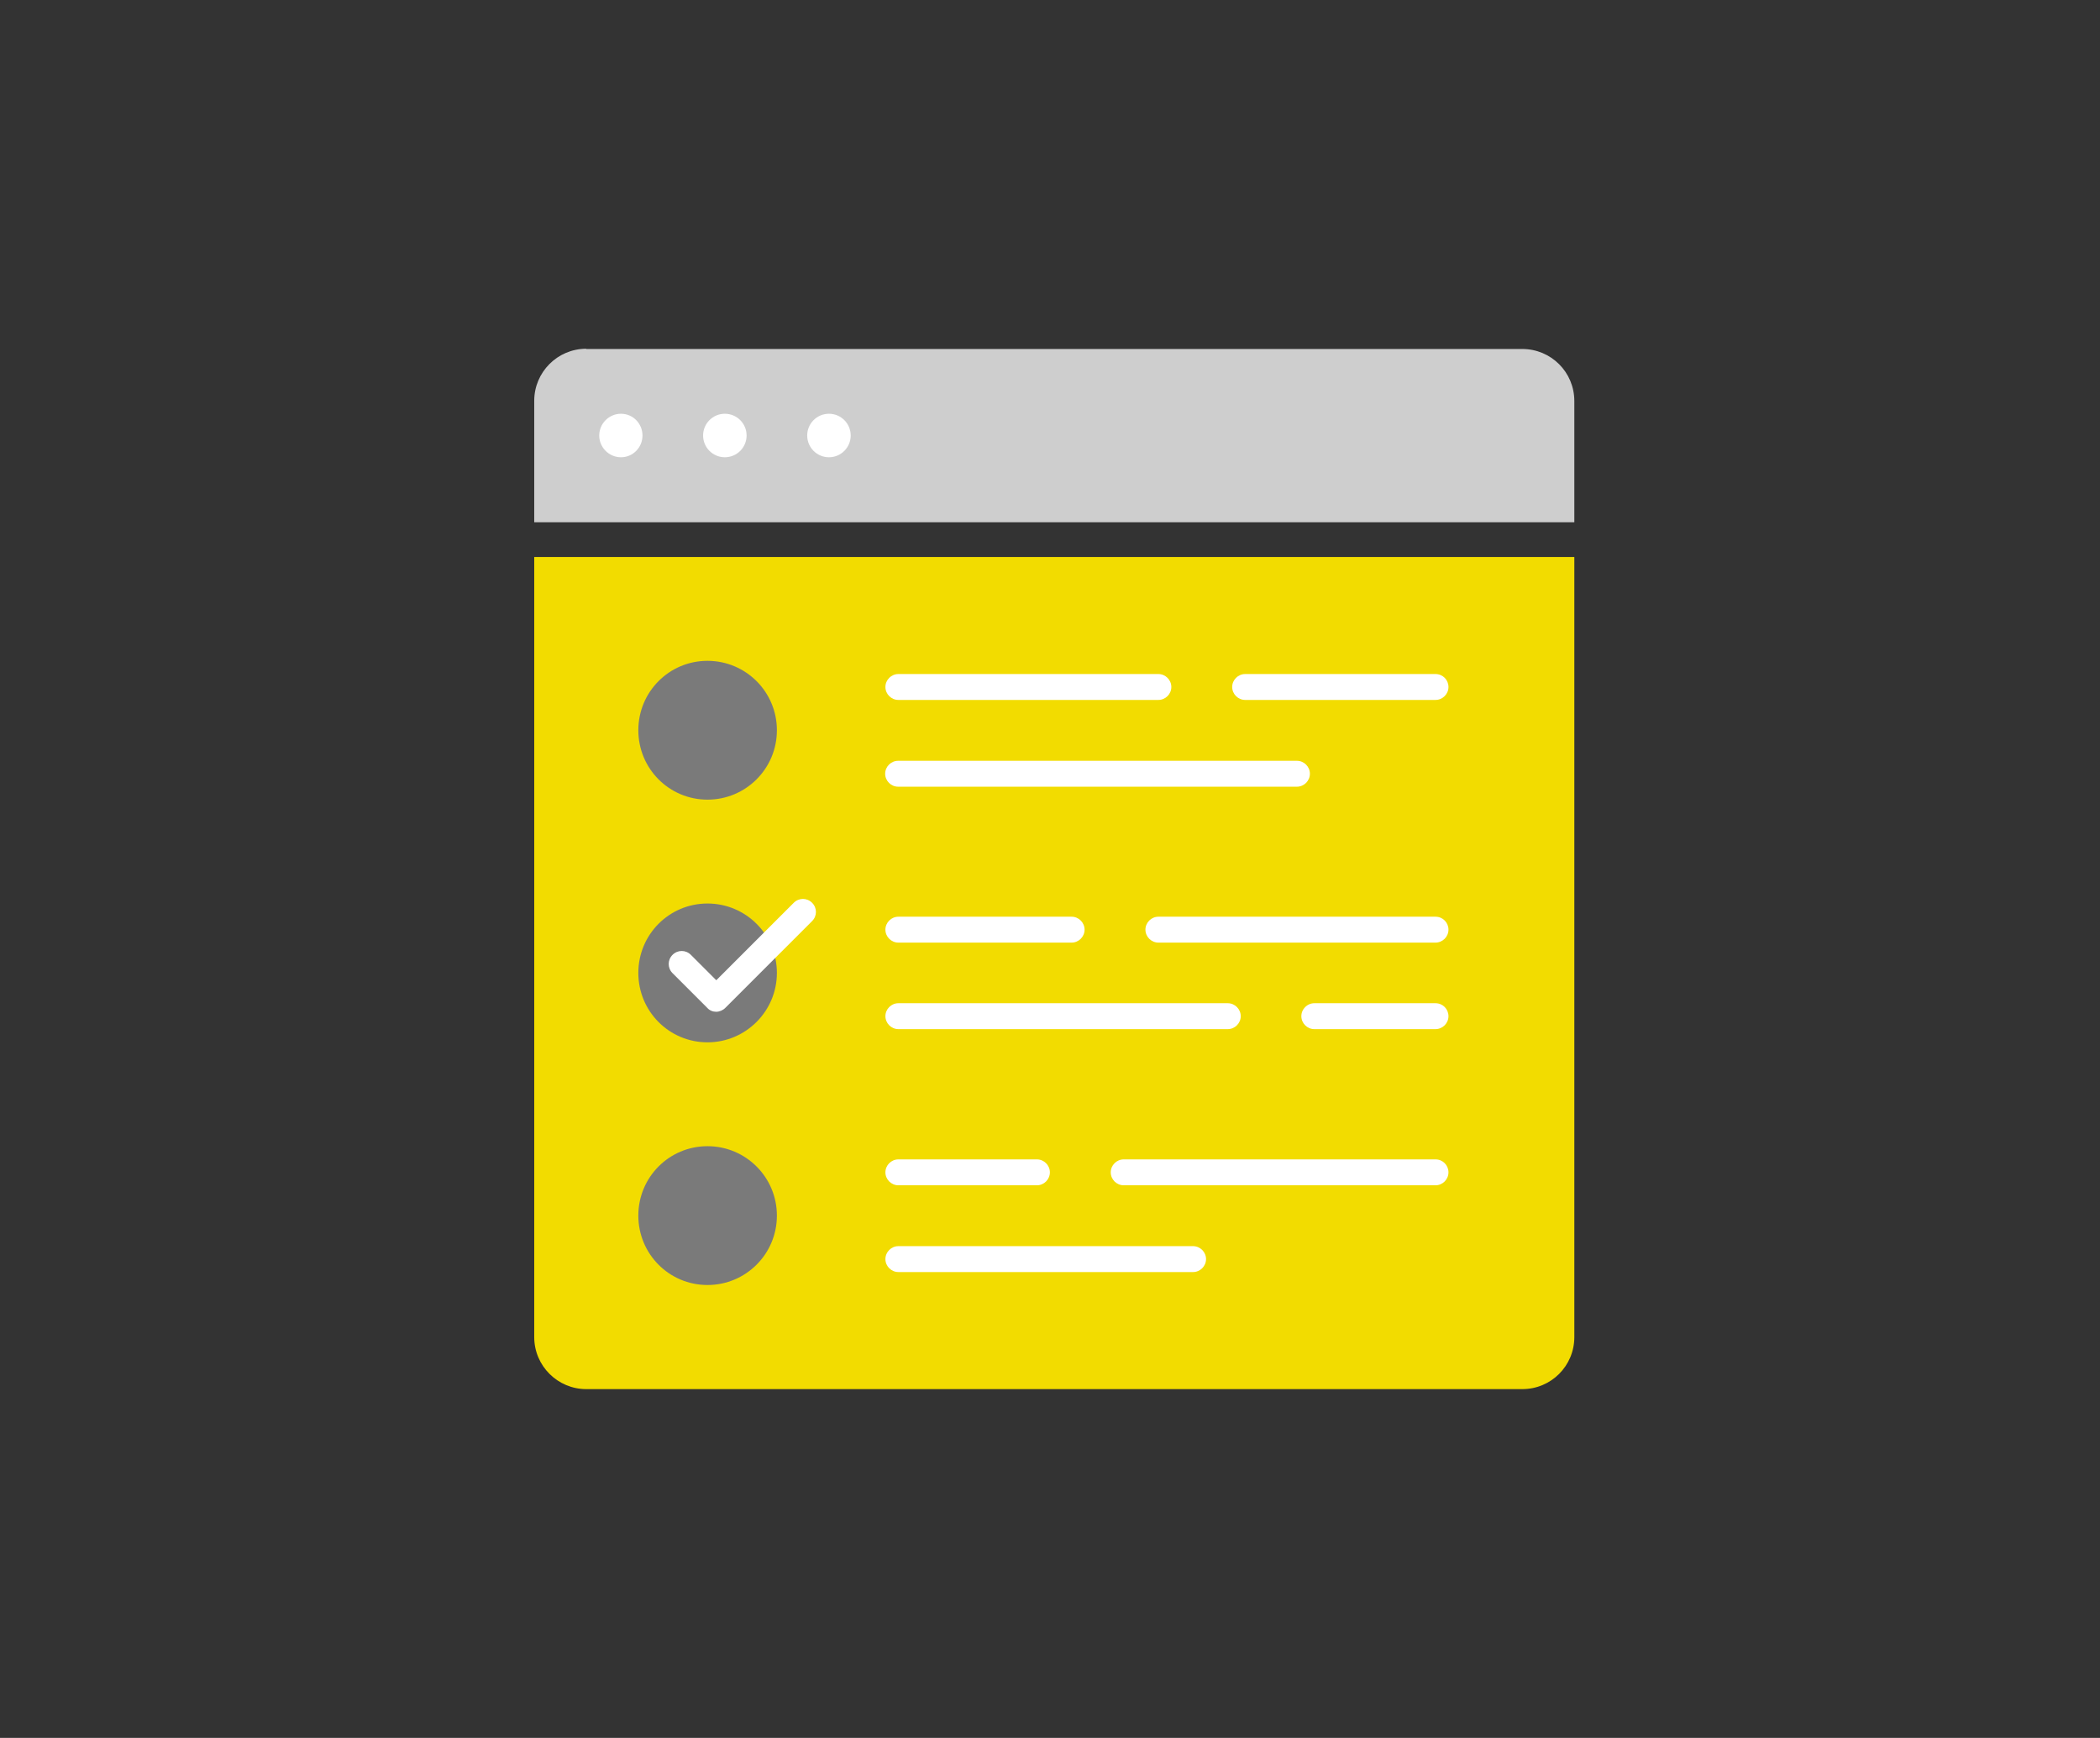 <?xml version="1.0" encoding="UTF-8"?>
<svg id="uuid-1e070835-5123-4a55-9212-efb2350c4503" data-name="レイヤー 1" xmlns="http://www.w3.org/2000/svg" viewBox="0 0 85.93 71.11">
  <rect x="0" y="0" width="85.93" height="71.11" fill="#333333" stroke="none"/>
  <defs>
    <style>
      .uuid-5be1037d-4184-42c4-a1ac-9660b191f681 {
        fill: #f2dc00;
      }

      .uuid-2b4b0a89-6731-41e0-8135-d1354d74021d {
        fill: #fff;
      }

      .uuid-e5bfae26-746d-4de0-bb16-466fb620450e {
        fill: #cecece;
      }

      .uuid-5f01525b-0c9e-4eff-b7d5-141309625998 {
        fill: #7a7a7a;
      }
    </style>
  </defs>
  <path class="uuid-5be1037d-4184-42c4-a1ac-9660b191f681" d="M62.29,56.84H23.99c-1.17,0-2.13-.95-2.13-2.13v-31.92h42.56v31.92c0,1.18-.95,2.13-2.13,2.13Z"/>
  <path class="uuid-e5bfae26-746d-4de0-bb16-466fb620450e" d="M23.99,14.28h38.3c1.18,0,2.13.95,2.13,2.13v4.96H21.86v-4.97c0-1.17.95-2.13,2.13-2.13Z"/>
  <path class="uuid-2b4b0a89-6731-41e0-8135-d1354d74021d" d="M26.29,17.82c0,.49-.39.89-.88.89s-.89-.4-.89-.89.4-.89.89-.89.88.4.88.89Z"/>
  <circle class="uuid-2b4b0a89-6731-41e0-8135-d1354d74021d" cx="29.66" cy="17.82" r=".89"/>
  <circle class="uuid-2b4b0a89-6731-41e0-8135-d1354d74021d" cx="33.92" cy="17.82" r=".89"/>
  <path class="uuid-5f01525b-0c9e-4eff-b7d5-141309625998" d="M31.79,29.88c0,1.57-1.27,2.84-2.84,2.84s-2.83-1.27-2.83-2.84,1.26-2.84,2.83-2.84,2.84,1.27,2.84,2.84Z"/>
  <path class="uuid-5f01525b-0c9e-4eff-b7d5-141309625998" d="M31.79,39.81c0,1.56-1.27,2.84-2.84,2.84s-2.83-1.27-2.83-2.84,1.26-2.84,2.83-2.84,2.84,1.27,2.84,2.84Z"/>
  <path class="uuid-5f01525b-0c9e-4eff-b7d5-141309625998" d="M31.79,49.74c0,1.57-1.27,2.84-2.84,2.84s-2.83-1.27-2.83-2.84,1.26-2.84,2.83-2.84,2.84,1.27,2.84,2.84Z"/>
  <path class="uuid-2b4b0a89-6731-41e0-8135-d1354d74021d" d="M58.74,28.64h-7.79c-.29,0-.53-.24-.53-.53s.24-.53.53-.53h7.79c.3,0,.53.24.53.53s-.24.53-.53.53Z"/>
  <path class="uuid-2b4b0a89-6731-41e0-8135-d1354d74021d" d="M47.4,28.64h-10.64c-.29,0-.53-.24-.53-.53s.24-.53.53-.53h10.64c.29,0,.53.24.53.53s-.24.53-.53.53Z"/>
  <path class="uuid-2b4b0a89-6731-41e0-8135-d1354d74021d" d="M53.07,32.19h-16.32c-.29,0-.53-.24-.53-.53s.24-.53.53-.53h16.32c.29,0,.53.24.53.53s-.24.53-.53.53Z"/>
  <path class="uuid-2b4b0a89-6731-41e0-8135-d1354d74021d" d="M58.74,38.57h-11.34c-.29,0-.53-.24-.53-.53s.24-.53.53-.53h11.34c.3,0,.53.24.53.53s-.24.53-.53.53Z"/>
  <path class="uuid-2b4b0a89-6731-41e0-8135-d1354d74021d" d="M43.85,38.57h-7.09c-.29,0-.53-.24-.53-.53s.24-.53.53-.53h7.09c.29,0,.53.24.53.53s-.24.53-.53.53Z"/>
  <path class="uuid-2b4b0a89-6731-41e0-8135-d1354d74021d" d="M58.74,42.11h-4.96c-.29,0-.53-.24-.53-.53s.24-.53.53-.53h4.96c.3,0,.53.24.53.53s-.24.53-.53.53Z"/>
  <path class="uuid-2b4b0a89-6731-41e0-8135-d1354d74021d" d="M50.24,42.11h-13.48c-.29,0-.53-.24-.53-.53s.24-.53.53-.53h13.48c.29,0,.53.24.53.53s-.24.53-.53.53Z"/>
  <path class="uuid-2b4b0a89-6731-41e0-8135-d1354d74021d" d="M58.74,48.5h-12.76c-.29,0-.53-.24-.53-.53s.24-.53.53-.53h12.76c.3,0,.53.24.53.53s-.24.53-.53.53Z"/>
  <path class="uuid-2b4b0a89-6731-41e0-8135-d1354d74021d" d="M42.43,48.5h-5.67c-.29,0-.53-.24-.53-.53s.24-.53.53-.53h5.67c.29,0,.53.24.53.53s-.24.53-.53.53Z"/>
  <path class="uuid-2b4b0a89-6731-41e0-8135-d1354d74021d" d="M48.82,52.05h-12.06c-.29,0-.53-.24-.53-.53s.24-.53.53-.53h12.06c.29,0,.53.24.53.53s-.24.53-.53.53Z"/>
  <path class="uuid-2b4b0a89-6731-41e0-8135-d1354d74021d" d="M29.31,41.4c-.14,0-.27-.05-.37-.16l-1.42-1.42c-.21-.21-.21-.54,0-.75s.54-.21.75,0l1.04,1.04,3.17-3.17c.21-.21.54-.21.75,0,.21.21.21.54,0,.75l-3.55,3.55c-.1.1-.24.16-.38.16Z"/>
</svg>